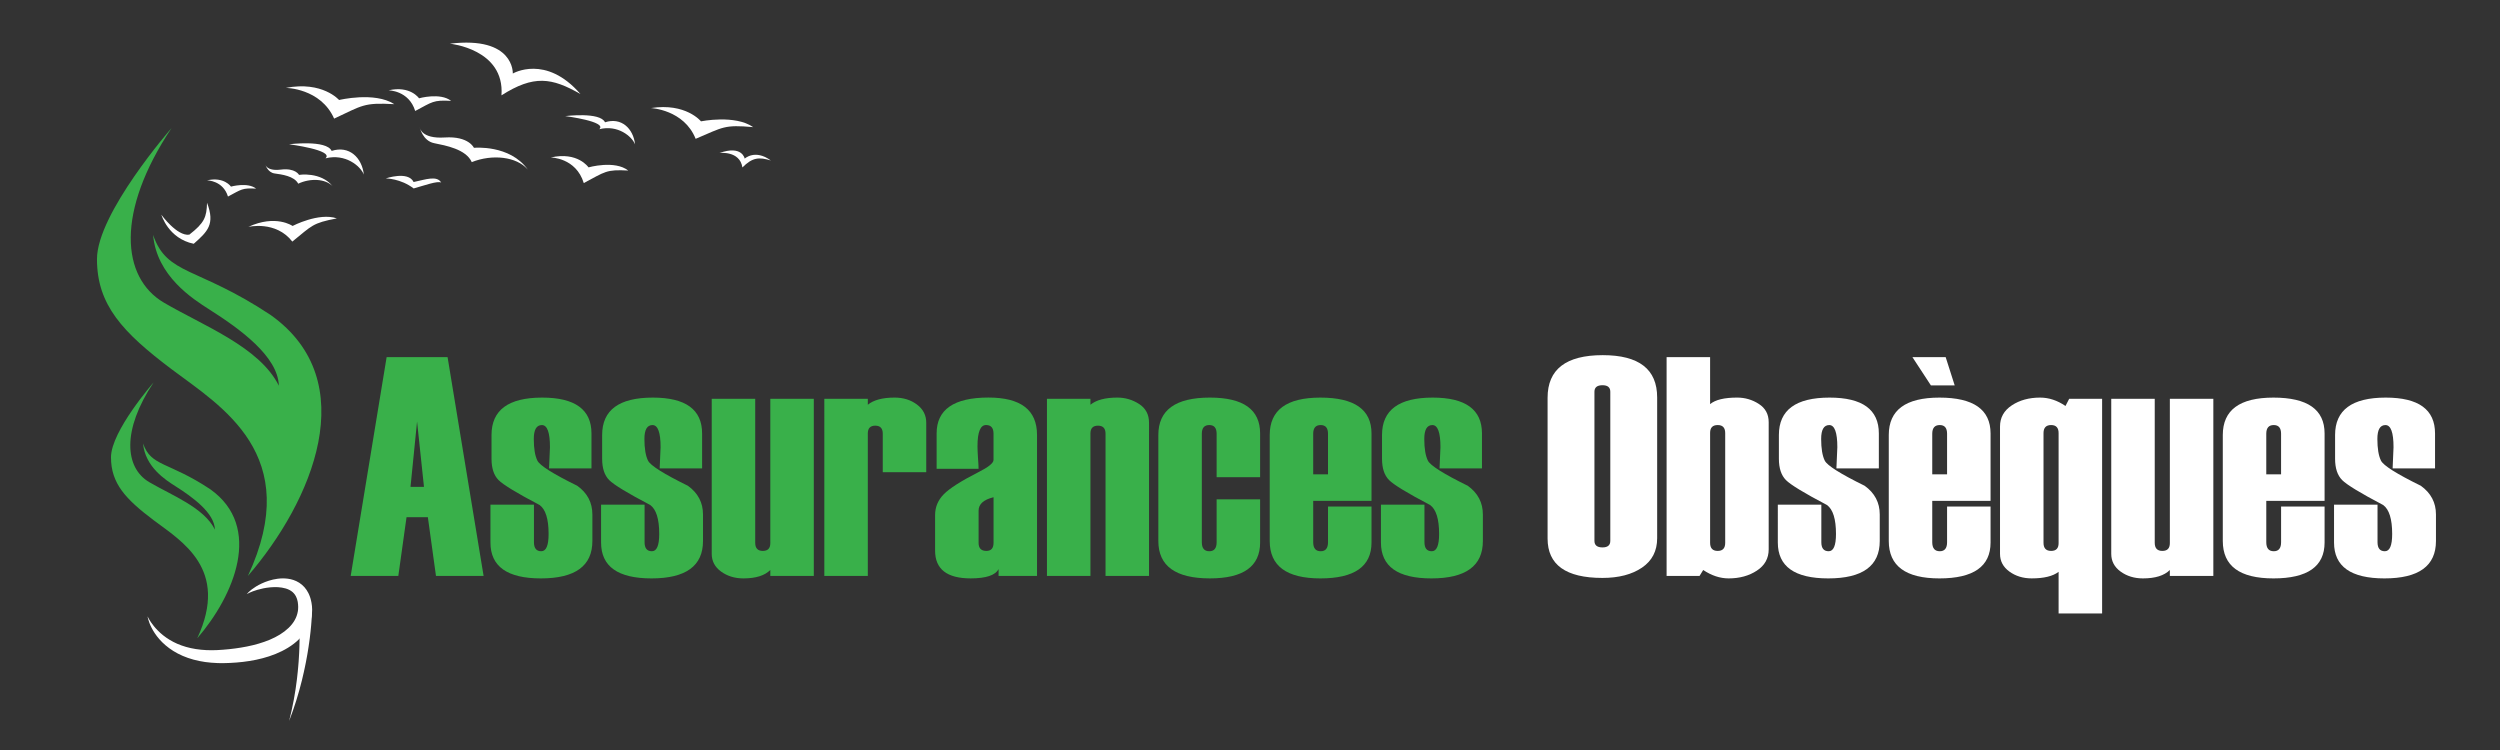 <?xml version="1.0" encoding="utf-8"?>
<!-- Generator: Adobe Illustrator 16.0.0, SVG Export Plug-In . SVG Version: 6.00 Build 0)  -->
<!DOCTYPE svg PUBLIC "-//W3C//DTD SVG 1.1 Tiny//EN" "http://www.w3.org/Graphics/SVG/1.1/DTD/svg11-tiny.dtd">
<svg version="1.1" baseProfile="tiny" id="Calque_1" xmlns:x="http://ns.adobe.com/Extensibility/1.0/" xmlns:i="http://ns.adobe.com/AdobeIllustrator/10.0/" xmlns:graph="http://ns.adobe.com/Graphs/1.0/"
	 xmlns="http://www.w3.org/2000/svg" xmlns:xlink="http://www.w3.org/1999/xlink" xmlns:a="http://ns.adobe.com/AdobeSVGViewerExtensions/3.0/"
	 x="0px" y="0px" width="200px" height="60px" viewBox="0 0 200 60" xml:space="preserve">
<rect x="0" y="0" width="200" height="60" fill="#333333" stroke="none"/>
<path fill="#39B04A" d="M13.724,10.244c0,0-5.966,6.82-5.966,10.485c0,3.665,2.047,5.853,5.966,8.806
	c3.919,2.952,10.638,6.821,6.107,16.542c5.141-5.955,9.263-15.575,1.833-20.869c-5.904-3.919-8.296-3.155-9.416-6.413
	c0.28,3.284,3.186,5.128,4.486,5.955c2.486,1.579,5.505,3.767,5.574,6.108c-1.535-3.104-6.065-4.807-9.195-6.646
	C9.703,22.207,9.245,16.964,13.724,10.244z"/>
<path fill="#39B04A" d="M12.289,30.593c0,0-3.41,3.896-3.41,5.99c0,2.095,1.17,3.345,3.41,5.031
	c2.239,1.687,6.078,3.897,3.489,9.452c2.938-3.403,5.293-8.899,1.047-11.924c-3.374-2.239-4.741-1.804-5.38-3.665
	c0.16,1.877,1.82,2.931,2.564,3.403c1.42,0.902,3.145,2.152,3.184,3.489c-0.877-1.772-3.466-2.747-5.254-3.798
	C9.991,37.428,9.729,34.432,12.289,30.593z"/>
<path fill="#FFFFFF" d="M11.805,49.312c0,0,0.035,0.08,0.114,0.216c0.08,0.139,0.206,0.335,0.39,0.562
	c0.092,0.113,0.199,0.234,0.321,0.357c0.123,0.125,0.262,0.25,0.417,0.375c0.155,0.123,0.328,0.245,0.516,0.359
	c0.188,0.117,0.395,0.222,0.614,0.32c0.441,0.191,0.941,0.339,1.485,0.423c0.271,0.043,0.553,0.071,0.843,0.085
	c0.289,0.015,0.587,0.013,0.889-0.002c0.611-0.032,1.25-0.095,1.884-0.2c0.633-0.103,1.264-0.25,1.861-0.459
	c0.149-0.054,0.296-0.108,0.44-0.168c0.144-0.063,0.284-0.127,0.42-0.195c0.273-0.137,0.528-0.296,0.758-0.471
	c0.115-0.089,0.223-0.181,0.324-0.276c0.1-0.096,0.192-0.197,0.275-0.3c0.165-0.21,0.293-0.432,0.376-0.665
	c0.041-0.116,0.072-0.234,0.093-0.354c0.004-0.029,0.009-0.06,0.013-0.09c0.002-0.029,0.007-0.062,0.009-0.091
	c0.005-0.061,0.008-0.122,0.007-0.182c-0.001-0.123-0.011-0.247-0.03-0.368l-0.002-0.012c-0.003-0.012,0.003,0.012,0.002,0.007
	l-0.002-0.009l-0.005-0.026l-0.011-0.055l-0.003-0.014L23.8,48.071l-0.004-0.019l-0.008-0.035c-0.007-0.026-0.015-0.054-0.022-0.08
	c-0.009-0.026-0.017-0.053-0.026-0.076c-0.037-0.102-0.083-0.191-0.138-0.275c-0.056-0.081-0.121-0.154-0.195-0.22
	c-0.075-0.063-0.158-0.121-0.25-0.168c-0.091-0.048-0.19-0.088-0.292-0.118c-0.102-0.031-0.208-0.055-0.314-0.071
	c-0.106-0.019-0.213-0.03-0.319-0.035c-0.106-0.007-0.21-0.005-0.314-0.003c-0.103,0.001-0.203,0.008-0.302,0.017
	c-0.195,0.02-0.381,0.046-0.55,0.081c-0.17,0.035-0.327,0.073-0.467,0.115c-0.28,0.08-0.495,0.168-0.64,0.234
	c-0.072,0.035-0.126,0.063-0.163,0.084c-0.036,0.021-0.055,0.031-0.055,0.031s0.014-0.017,0.042-0.049
	c0.028-0.031,0.069-0.078,0.129-0.135c0.119-0.113,0.307-0.266,0.57-0.428c0.265-0.159,0.604-0.331,1.024-0.463
	c0.21-0.066,0.441-0.123,0.694-0.156c0.126-0.017,0.259-0.028,0.396-0.03c0.138-0.001,0.281,0.005,0.429,0.025
	c0.147,0.02,0.301,0.052,0.455,0.104c0.155,0.054,0.311,0.125,0.46,0.22c0.149,0.097,0.291,0.217,0.414,0.354
	c0.123,0.141,0.228,0.297,0.312,0.463c0.021,0.042,0.04,0.084,0.06,0.127c0.018,0.042,0.035,0.083,0.052,0.128l0.025,0.072
	l0.012,0.034l0.006,0.019l0.004,0.014l0.017,0.053l0.008,0.027l0.002,0.006c0,0,0.007,0.027,0.005,0.021l0.004,0.017
	c0.046,0.17,0.08,0.35,0.097,0.534c0.037,0.368,0.003,0.76-0.107,1.136c-0.053,0.189-0.127,0.373-0.216,0.548
	c-0.089,0.176-0.193,0.343-0.309,0.501c-0.116,0.156-0.245,0.303-0.381,0.439c-0.136,0.139-0.282,0.263-0.432,0.38
	c-0.301,0.234-0.626,0.428-0.958,0.594c-0.334,0.165-0.676,0.304-1.023,0.417c-0.694,0.228-1.4,0.364-2.093,0.447
	c-0.347,0.04-0.691,0.068-1.03,0.083c-0.085,0.002-0.169,0.006-0.254,0.009c-0.043,0.002-0.085,0.003-0.128,0.003l-0.063,0.002
	h-0.062c-0.041,0.002-0.081,0.002-0.121,0.002h-0.064h-0.063c-0.084-0.002-0.168,0-0.253-0.005c-0.335-0.012-0.666-0.04-0.987-0.084
	c-0.322-0.045-0.635-0.111-0.936-0.192c-0.6-0.163-1.147-0.401-1.608-0.689c-0.231-0.144-0.44-0.298-0.627-0.458
	c-0.188-0.158-0.352-0.326-0.496-0.489s-0.265-0.326-0.368-0.481c-0.104-0.154-0.188-0.305-0.257-0.441
	c-0.139-0.272-0.216-0.501-0.261-0.657c-0.022-0.078-0.035-0.139-0.044-0.18C11.808,49.333,11.805,49.312,11.805,49.312z"/>
<path fill="#FFFFFF" d="M24.959,48.925c0,0-0.001,0.037-0.003,0.104c-0.001,0.035-0.002,0.08-0.005,0.128
	c-0.002,0.049-0.005,0.105-0.008,0.167c-0.003,0.063-0.008,0.131-0.013,0.206c-0.004,0.075-0.009,0.156-0.017,0.241
	c-0.007,0.087-0.015,0.179-0.022,0.275c-0.009,0.095-0.019,0.196-0.029,0.301c-0.005,0.054-0.011,0.106-0.016,0.161
	c-0.006,0.056-0.012,0.11-0.019,0.167c-0.013,0.113-0.027,0.231-0.041,0.352c-0.016,0.119-0.033,0.243-0.05,0.367
	c-0.017,0.127-0.034,0.255-0.056,0.385c-0.021,0.13-0.041,0.262-0.063,0.396c-0.01,0.066-0.022,0.133-0.034,0.201
	c-0.012,0.066-0.024,0.135-0.037,0.203c-0.025,0.135-0.048,0.271-0.076,0.41c-0.028,0.136-0.056,0.272-0.084,0.411
	c-0.053,0.274-0.121,0.546-0.183,0.813c-0.016,0.067-0.031,0.134-0.046,0.2c-0.018,0.066-0.035,0.132-0.052,0.196
	c-0.034,0.132-0.068,0.26-0.101,0.387c-0.017,0.063-0.033,0.126-0.05,0.188s-0.036,0.124-0.053,0.184
	c-0.035,0.121-0.07,0.238-0.104,0.353c-0.035,0.115-0.066,0.229-0.1,0.335c-0.036,0.106-0.07,0.21-0.102,0.31
	c-0.033,0.1-0.064,0.195-0.094,0.285c-0.031,0.09-0.056,0.176-0.087,0.254c-0.059,0.16-0.11,0.299-0.152,0.412
	c-0.084,0.228-0.132,0.357-0.132,0.357s0.032-0.135,0.089-0.371c0.028-0.118,0.062-0.26,0.101-0.425
	c0.021-0.081,0.036-0.17,0.055-0.263c0.019-0.094,0.038-0.19,0.059-0.292s0.042-0.208,0.064-0.317
	c0.021-0.11,0.039-0.224,0.059-0.342c0.02-0.116,0.04-0.236,0.06-0.359c0.01-0.062,0.022-0.123,0.031-0.187
	c0.008-0.062,0.017-0.126,0.026-0.189c0.018-0.128,0.036-0.258,0.053-0.39c0.009-0.066,0.018-0.134,0.027-0.2
	c0.007-0.066,0.015-0.133,0.022-0.201c0.028-0.27,0.063-0.541,0.082-0.815c0.011-0.139,0.022-0.275,0.034-0.411
	c0.01-0.137,0.017-0.273,0.025-0.406c0.004-0.068,0.008-0.136,0.012-0.202c0.004-0.068,0.008-0.133,0.01-0.199
	c0.005-0.134,0.01-0.264,0.014-0.392c0.006-0.128,0.007-0.255,0.009-0.378c0.002-0.123,0.004-0.245,0.005-0.363
	c0-0.116-0.001-0.231-0.001-0.341c0-0.055,0-0.11-0.001-0.163c-0.001-0.054-0.002-0.105-0.003-0.156
	c-0.002-0.102-0.005-0.2-0.007-0.293c-0.004-0.094-0.007-0.181-0.01-0.264s-0.008-0.16-0.011-0.231
	c-0.004-0.071-0.007-0.137-0.012-0.194c-0.004-0.059-0.008-0.112-0.011-0.157c-0.003-0.046-0.007-0.081-0.01-0.111
	c-0.005-0.063-0.009-0.097-0.009-0.097l0-0.005c-0.026-0.295,0.19-0.556,0.485-0.582c0.295-0.027,0.556,0.189,0.583,0.484
	C24.959,48.882,24.959,48.905,24.959,48.925z"/>
<path fill="#FFFFFF" d="M12.909,17.179c0,0,0.55,1.909,2.591,2.323c1.106-0.982,1.724-1.55,1.062-3.283
	c-0.028,1.146-0.202,1.61-1.42,2.555C14.157,18.908,12.909,17.179,12.909,17.179z"/>
<path fill="#FFFFFF" d="M30.859,14.274c0,0,1.185-0.002,2.234,0.802c0.904-0.253,1.898-0.62,2.203-0.471
	c-0.343-0.584-1.247-0.245-2.206-0.043C32.649,13.657,30.859,14.274,30.859,14.274z"/>
<path fill="#FFFFFF" d="M19.863,18.152c0,0,2.198-0.53,3.523,1.175c1.592-1.288,1.592-1.478,3.562-1.856
	c-1.439-0.493-3.542,0.606-3.542,0.606S22.061,17.129,19.863,18.152z"/>
<path fill="#FFFFFF" d="M52.071,8.646c0,0,2.642,0.114,3.581,2.46c2.206-0.933,2.267-1.146,4.604-0.935
	c-1.459-1.019-4.178-0.464-4.178-0.464S54.872,8.208,52.071,8.646z"/>
<path fill="#FFFFFF" d="M22.866,7.031c0,0,2.788,0.022,3.864,2.458c2.289-1.065,2.345-1.292,4.815-1.156
	C29.971,7.313,27.126,8,27.126,8S25.801,6.464,22.866,7.031z"/>
<path fill="#FFFFFF" d="M35.987,3.495c0,0,4.401,0.422,4.131,4.133c2.584-1.644,4.02-1.423,6.318-0.104
	c-2.77-3.207-5.411-1.642-5.411-1.642S41.166,2.869,35.987,3.495z"/>
<path fill="#FFFFFF" d="M57.558,12.241c0,0,1.626-0.209,1.834,1.155c0.799-0.807,1.337-0.845,2.276-0.557
	c-1.265-0.932-2.092-0.149-2.092-0.149S59.379,11.589,57.558,12.241z"/>
<path fill="#FFFFFF" d="M16.565,14.429c0,0,1.276,0.001,1.673,1.295c1.09-0.576,1.125-0.697,2.251-0.634
	c-0.681-0.537-2.011-0.161-2.011-0.161S17.932,14.116,16.565,14.429z"/>
<path fill="#FFFFFF" d="M31.081,7.227c0,0,1.628,0.002,2.135,1.652c1.392-0.735,1.436-0.889,2.873-0.809
	c-0.869-0.685-2.566-0.206-2.566-0.206S32.825,6.828,31.081,7.227z"/>
<path fill="#FFFFFF" d="M44.058,12.599c0,0,2.016,0.002,2.644,2.046c1.723-0.91,1.778-1.101,3.558-1.001
	c-1.076-0.849-3.178-0.255-3.178-0.255S46.217,12.105,44.058,12.599z"/>
<path fill="#FFFFFF" d="M21.222,13.151c0,0,0.178,0.644,0.745,0.726c0.567,0.081,1.573,0.202,1.89,0.818
	c0.969-0.456,2.175-0.402,2.755,0.205c-0.949-1.184-2.689-0.91-2.689-0.91s-0.288-0.565-1.451-0.422
	C21.308,13.71,21.222,13.151,21.222,13.151z"/>
<path fill="#FFFFFF" d="M33.584,10.198c0,0,0.229,1.069,1.148,1.256c0.919,0.186,2.551,0.479,3.009,1.516
	c1.627-0.653,3.592-0.45,4.481,0.596c-1.438-2.023-4.308-1.741-4.308-1.741s-0.416-0.95-2.329-0.827
	C33.672,11.121,33.584,10.198,33.584,10.198z"/>
<path fill="#FFFFFF" d="M23.122,11.542c0,0,3.638,0.467,2.917,1.125c1.592-0.403,2.804,0.619,3.069,1.301
	c-0.152-1.364-1.175-2.349-2.577-1.895C26.115,11.164,23.122,11.542,23.122,11.542z"/>
<path fill="#FFFFFF" d="M45.218,9.288c0,0,3.395,0.436,2.723,1.049c1.485-0.377,2.616,0.578,2.864,1.214
	c-0.142-1.273-1.097-2.192-2.404-1.768C48.012,8.936,45.218,9.288,45.218,9.288z"/>
<path fill="#39B04A" d="M38.688,46.076h-3.81l-0.649-4.699h-1.707l-0.657,4.699h-3.81l2.875-17.505h4.876L38.688,46.076z
	 M33.918,38.947l-0.553-5.225l-0.524,5.225H33.918z"/>
<path fill="#39B04A" d="M39.237,40.375h3.479v3.004c0,0.479,0.195,0.72,0.586,0.72s0.586-0.46,0.586-1.38
	c0-1.195-0.24-1.969-0.72-2.318c-1.815-0.952-2.91-1.618-3.284-1.996c-0.375-0.379-0.562-0.946-0.562-1.703v-1.904
	c0-1.994,1.351-2.99,4.053-2.99c2.628,0,3.943,0.956,3.943,2.868v2.796h-3.394l0.073-1.697c0-1.18-0.216-1.77-0.647-1.77
	c-0.432,0-0.647,0.37-0.647,1.11c0,0.765,0.096,1.343,0.287,1.733c0.191,0.391,1.255,1.063,3.192,2.014
	c0.806,0.579,1.208,1.344,1.208,2.295v2.125c0,1.993-1.373,2.99-4.12,2.99c-2.689,0-4.034-0.956-4.034-2.869V40.375z"/>
<path fill="#39B04A" d="M48.087,40.375h3.479v3.004c0,0.479,0.195,0.72,0.586,0.72s0.586-0.46,0.586-1.38
	c0-1.195-0.24-1.969-0.72-2.318c-1.815-0.952-2.91-1.618-3.284-1.996c-0.375-0.379-0.562-0.946-0.562-1.703v-1.904
	c0-1.994,1.351-2.99,4.053-2.99c2.628,0,3.943,0.956,3.943,2.868v2.796h-3.394l0.073-1.697c0-1.18-0.216-1.77-0.647-1.77
	c-0.432,0-0.647,0.37-0.647,1.11c0,0.765,0.096,1.343,0.287,1.733c0.191,0.391,1.255,1.063,3.192,2.014
	c0.806,0.579,1.208,1.344,1.208,2.295v2.125c0,1.993-1.373,2.99-4.12,2.99c-2.689,0-4.034-0.956-4.034-2.869V40.375z"/>
<path fill="#39B04A" d="M65.104,46.076h-3.479V45.6c-0.449,0.448-1.167,0.672-2.154,0.672c-0.686,0-1.279-0.182-1.781-0.543
	c-0.501-0.362-0.752-0.836-0.752-1.422V31.904h3.479v11.523c0,0.431,0.203,0.646,0.61,0.646c0.398,0,0.598-0.207,0.598-0.623V31.904
	h3.479V46.076z"/>
<path fill="#39B04A" d="M74.1,37.775h-3.479v-3.076c0-0.432-0.2-0.646-0.598-0.646c-0.399,0-0.598,0.207-0.598,0.622v11.401h-3.479
	V31.904h3.479v0.476c0.464-0.382,1.18-0.573,2.148-0.573c0.691,0,1.286,0.185,1.782,0.555c0.496,0.371,0.745,0.857,0.745,1.459
	V37.775z"/>
<path fill="#39B04A" d="M82.962,46.076h-3.076v-0.549c-0.261,0.496-1.005,0.744-2.234,0.744c-1.896,0-2.844-0.74-2.844-2.222v-2.845
	c0-0.635,0.23-1.188,0.689-1.659c0.46-0.472,1.386-1.063,2.777-1.771c0.806-0.406,1.208-0.732,1.208-0.977v-2.1
	c0-0.464-0.2-0.695-0.598-0.695c-0.456,0-0.684,0.565-0.684,1.696c0,0.204,0.012,0.505,0.037,0.903
	c0.032,0.398,0.049,0.7,0.049,0.903H74.93v-2.832c0-1.912,1.383-2.868,4.15-2.868c2.588,0,3.882,0.996,3.882,2.99V46.076z
	 M79.483,43.428v-3.65c-0.798,0.195-1.196,0.554-1.196,1.074v2.576c0,0.431,0.208,0.646,0.623,0.646
	C79.292,44.074,79.483,43.858,79.483,43.428z"/>
<path fill="#39B04A" d="M91.922,46.076h-3.479V34.699c0-0.432-0.201-0.646-0.604-0.646c-0.402,0-0.604,0.207-0.604,0.622v11.401
	h-3.479V31.904h3.479v0.476c0.465-0.382,1.183-0.573,2.154-0.573c0.628,0,1.208,0.17,1.738,0.512
	c0.53,0.342,0.795,0.843,0.795,1.502V46.076z"/>
<path fill="#39B04A" d="M100.809,38.178H97.33v-3.479c0-0.464-0.195-0.695-0.586-0.695c-0.398,0-0.598,0.231-0.598,0.695v8.68
	c0,0.479,0.199,0.72,0.598,0.72c0.391,0,0.586-0.24,0.586-0.72v-3.431h3.479v3.454c0,1.913-1.339,2.869-4.017,2.869
	c-2.75,0-4.125-0.997-4.125-2.99v-8.484c0-1.994,1.375-2.99,4.125-2.99c2.678,0,4.017,0.956,4.017,2.868V38.178z"/>
<path fill="#39B04A" d="M109.721,40.07h-4.664v3.309c0,0.479,0.199,0.72,0.598,0.72c0.391,0,0.586-0.24,0.586-0.72v-2.857h3.48
	v2.881c0,1.913-1.363,2.869-4.09,2.869c-2.703,0-4.053-0.997-4.053-2.99v-8.484c0-1.994,1.35-2.99,4.053-2.99
	c2.727,0,4.09,0.956,4.09,2.868V40.07z M106.24,37.946v-3.247c0-0.464-0.195-0.695-0.586-0.695c-0.398,0-0.598,0.231-0.598,0.695
	v3.247H106.24z"/>
<path fill="#39B04A" d="M110.477,40.375h3.48v3.004c0,0.479,0.195,0.72,0.586,0.72s0.586-0.46,0.586-1.38
	c0-1.195-0.24-1.969-0.721-2.318c-1.814-0.952-2.91-1.618-3.283-1.996c-0.375-0.379-0.563-0.946-0.563-1.703v-1.904
	c0-1.994,1.352-2.99,4.053-2.99c2.629,0,3.943,0.956,3.943,2.868v2.796h-3.395l0.074-1.697c0-1.18-0.217-1.77-0.646-1.77
	c-0.432,0-0.648,0.37-0.648,1.11c0,0.765,0.096,1.343,0.287,1.733s1.256,1.063,3.193,2.014c0.805,0.579,1.207,1.344,1.207,2.295
	v2.125c0,1.993-1.373,2.99-4.119,2.99c-2.689,0-4.035-0.956-4.035-2.869V40.375z"/>
<path fill="#FFFFFF" d="M123.807,43.086V31.818c0-2.271,1.471-3.406,4.414-3.406c2.9,0,4.352,1.127,4.352,3.381v11.267
	c0,1.018-0.404,1.801-1.213,2.351c-0.809,0.549-1.863,0.823-3.164,0.823C125.27,46.234,123.807,45.186,123.807,43.086z
	 M128.824,43.269V31.342c0-0.349-0.207-0.524-0.623-0.524c-0.432,0-0.646,0.175-0.646,0.524v11.927c0,0.35,0.215,0.524,0.646,0.524
	C128.617,43.793,128.824,43.618,128.824,43.269z"/>
<path fill="#FFFFFF" d="M136.256,45.6l-0.293,0.477h-2.635V28.571h3.48v3.76c0.416-0.35,1.137-0.524,2.166-0.524
	c0.627,0,1.205,0.168,1.73,0.506c0.527,0.338,0.791,0.824,0.791,1.459v10.181c0,0.716-0.314,1.282-0.943,1.696
	c-0.629,0.416-1.383,0.623-2.264,0.623C137.604,46.271,136.926,46.048,136.256,45.6z M138.016,43.428V34.65
	c0-0.432-0.199-0.646-0.598-0.646c-0.406,0-0.609,0.207-0.609,0.622v8.802c0,0.431,0.203,0.646,0.609,0.646
	C137.816,44.074,138.016,43.858,138.016,43.428z"/>
<path fill="#FFFFFF" d="M142.227,40.375h3.48v3.004c0,0.479,0.195,0.72,0.586,0.72s0.586-0.46,0.586-1.38
	c0-1.195-0.24-1.969-0.721-2.318c-1.814-0.952-2.91-1.618-3.283-1.996c-0.375-0.379-0.563-0.946-0.563-1.703v-1.904
	c0-1.994,1.352-2.99,4.053-2.99c2.629,0,3.943,0.956,3.943,2.868v2.796h-3.395l0.074-1.697c0-1.18-0.217-1.77-0.646-1.77
	c-0.432,0-0.648,0.37-0.648,1.11c0,0.765,0.096,1.343,0.287,1.733s1.256,1.063,3.193,2.014c0.805,0.579,1.207,1.344,1.207,2.295
	v2.125c0,1.993-1.373,2.99-4.119,2.99c-2.689,0-4.035-0.956-4.035-2.869V40.375z"/>
<path fill="#FFFFFF" d="M159.244,40.07h-4.664v3.309c0,0.479,0.201,0.72,0.6,0.72c0.391,0,0.586-0.24,0.586-0.72v-2.857h3.479v2.881
	c0,1.913-1.363,2.869-4.09,2.869c-2.701,0-4.053-0.997-4.053-2.99v-8.484c0-1.994,1.352-2.99,4.053-2.99
	c2.727,0,4.09,0.956,4.09,2.868V40.07z M156.375,30.83h-1.904l-1.477-2.258h2.66L156.375,30.83z M155.766,37.946v-3.247
	c0-0.464-0.195-0.695-0.586-0.695c-0.398,0-0.6,0.231-0.6,0.695v3.247H155.766z"/>
<path fill="#FFFFFF" d="M168.168,49.079h-3.48v-3.333c-0.457,0.351-1.174,0.525-2.154,0.525c-0.686,0-1.277-0.182-1.779-0.543
	c-0.502-0.362-0.754-0.836-0.754-1.422V34.125c0-0.715,0.314-1.281,0.943-1.696c0.627-0.415,1.383-0.622,2.264-0.622
	c0.701,0,1.379,0.224,2.031,0.671l0.295-0.573h2.635V49.079z M164.688,43.451V34.65c0-0.432-0.199-0.646-0.598-0.646
	c-0.406,0-0.609,0.215-0.609,0.646v8.777c0,0.431,0.203,0.646,0.609,0.646C164.488,44.074,164.688,43.867,164.688,43.451z"/>
<path fill="#FFFFFF" d="M177.066,46.076h-3.479V45.6c-0.449,0.448-1.168,0.672-2.154,0.672c-0.686,0-1.279-0.182-1.781-0.543
	c-0.502-0.362-0.752-0.836-0.752-1.422V31.904h3.479v11.523c0,0.431,0.203,0.646,0.609,0.646c0.4,0,0.6-0.207,0.6-0.623V31.904
	h3.479V46.076z"/>
<path fill="#FFFFFF" d="M185.967,40.07h-4.664v3.309c0,0.479,0.199,0.72,0.598,0.72c0.391,0,0.586-0.24,0.586-0.72v-2.857h3.48
	v2.881c0,1.913-1.363,2.869-4.09,2.869c-2.703,0-4.053-0.997-4.053-2.99v-8.484c0-1.994,1.35-2.99,4.053-2.99
	c2.727,0,4.09,0.956,4.09,2.868V40.07z M182.486,37.946v-3.247c0-0.464-0.195-0.695-0.586-0.695c-0.398,0-0.598,0.231-0.598,0.695
	v3.247H182.486z"/>
<path fill="#FFFFFF" d="M186.723,40.375h3.479v3.004c0,0.479,0.195,0.72,0.586,0.72s0.586-0.46,0.586-1.38
	c0-1.195-0.24-1.969-0.721-2.318c-1.814-0.952-2.908-1.618-3.283-1.996c-0.375-0.379-0.563-0.946-0.563-1.703v-1.904
	c0-1.994,1.352-2.99,4.053-2.99c2.629,0,3.943,0.956,3.943,2.868v2.796h-3.393l0.072-1.697c0-1.18-0.215-1.77-0.646-1.77
	s-0.646,0.37-0.646,1.11c0,0.765,0.096,1.343,0.287,1.733c0.189,0.391,1.254,1.063,3.191,2.014c0.805,0.579,1.209,1.344,1.209,2.295
	v2.125c0,1.993-1.373,2.99-4.121,2.99c-2.689,0-4.033-0.956-4.033-2.869V40.375z"/>
</svg>

